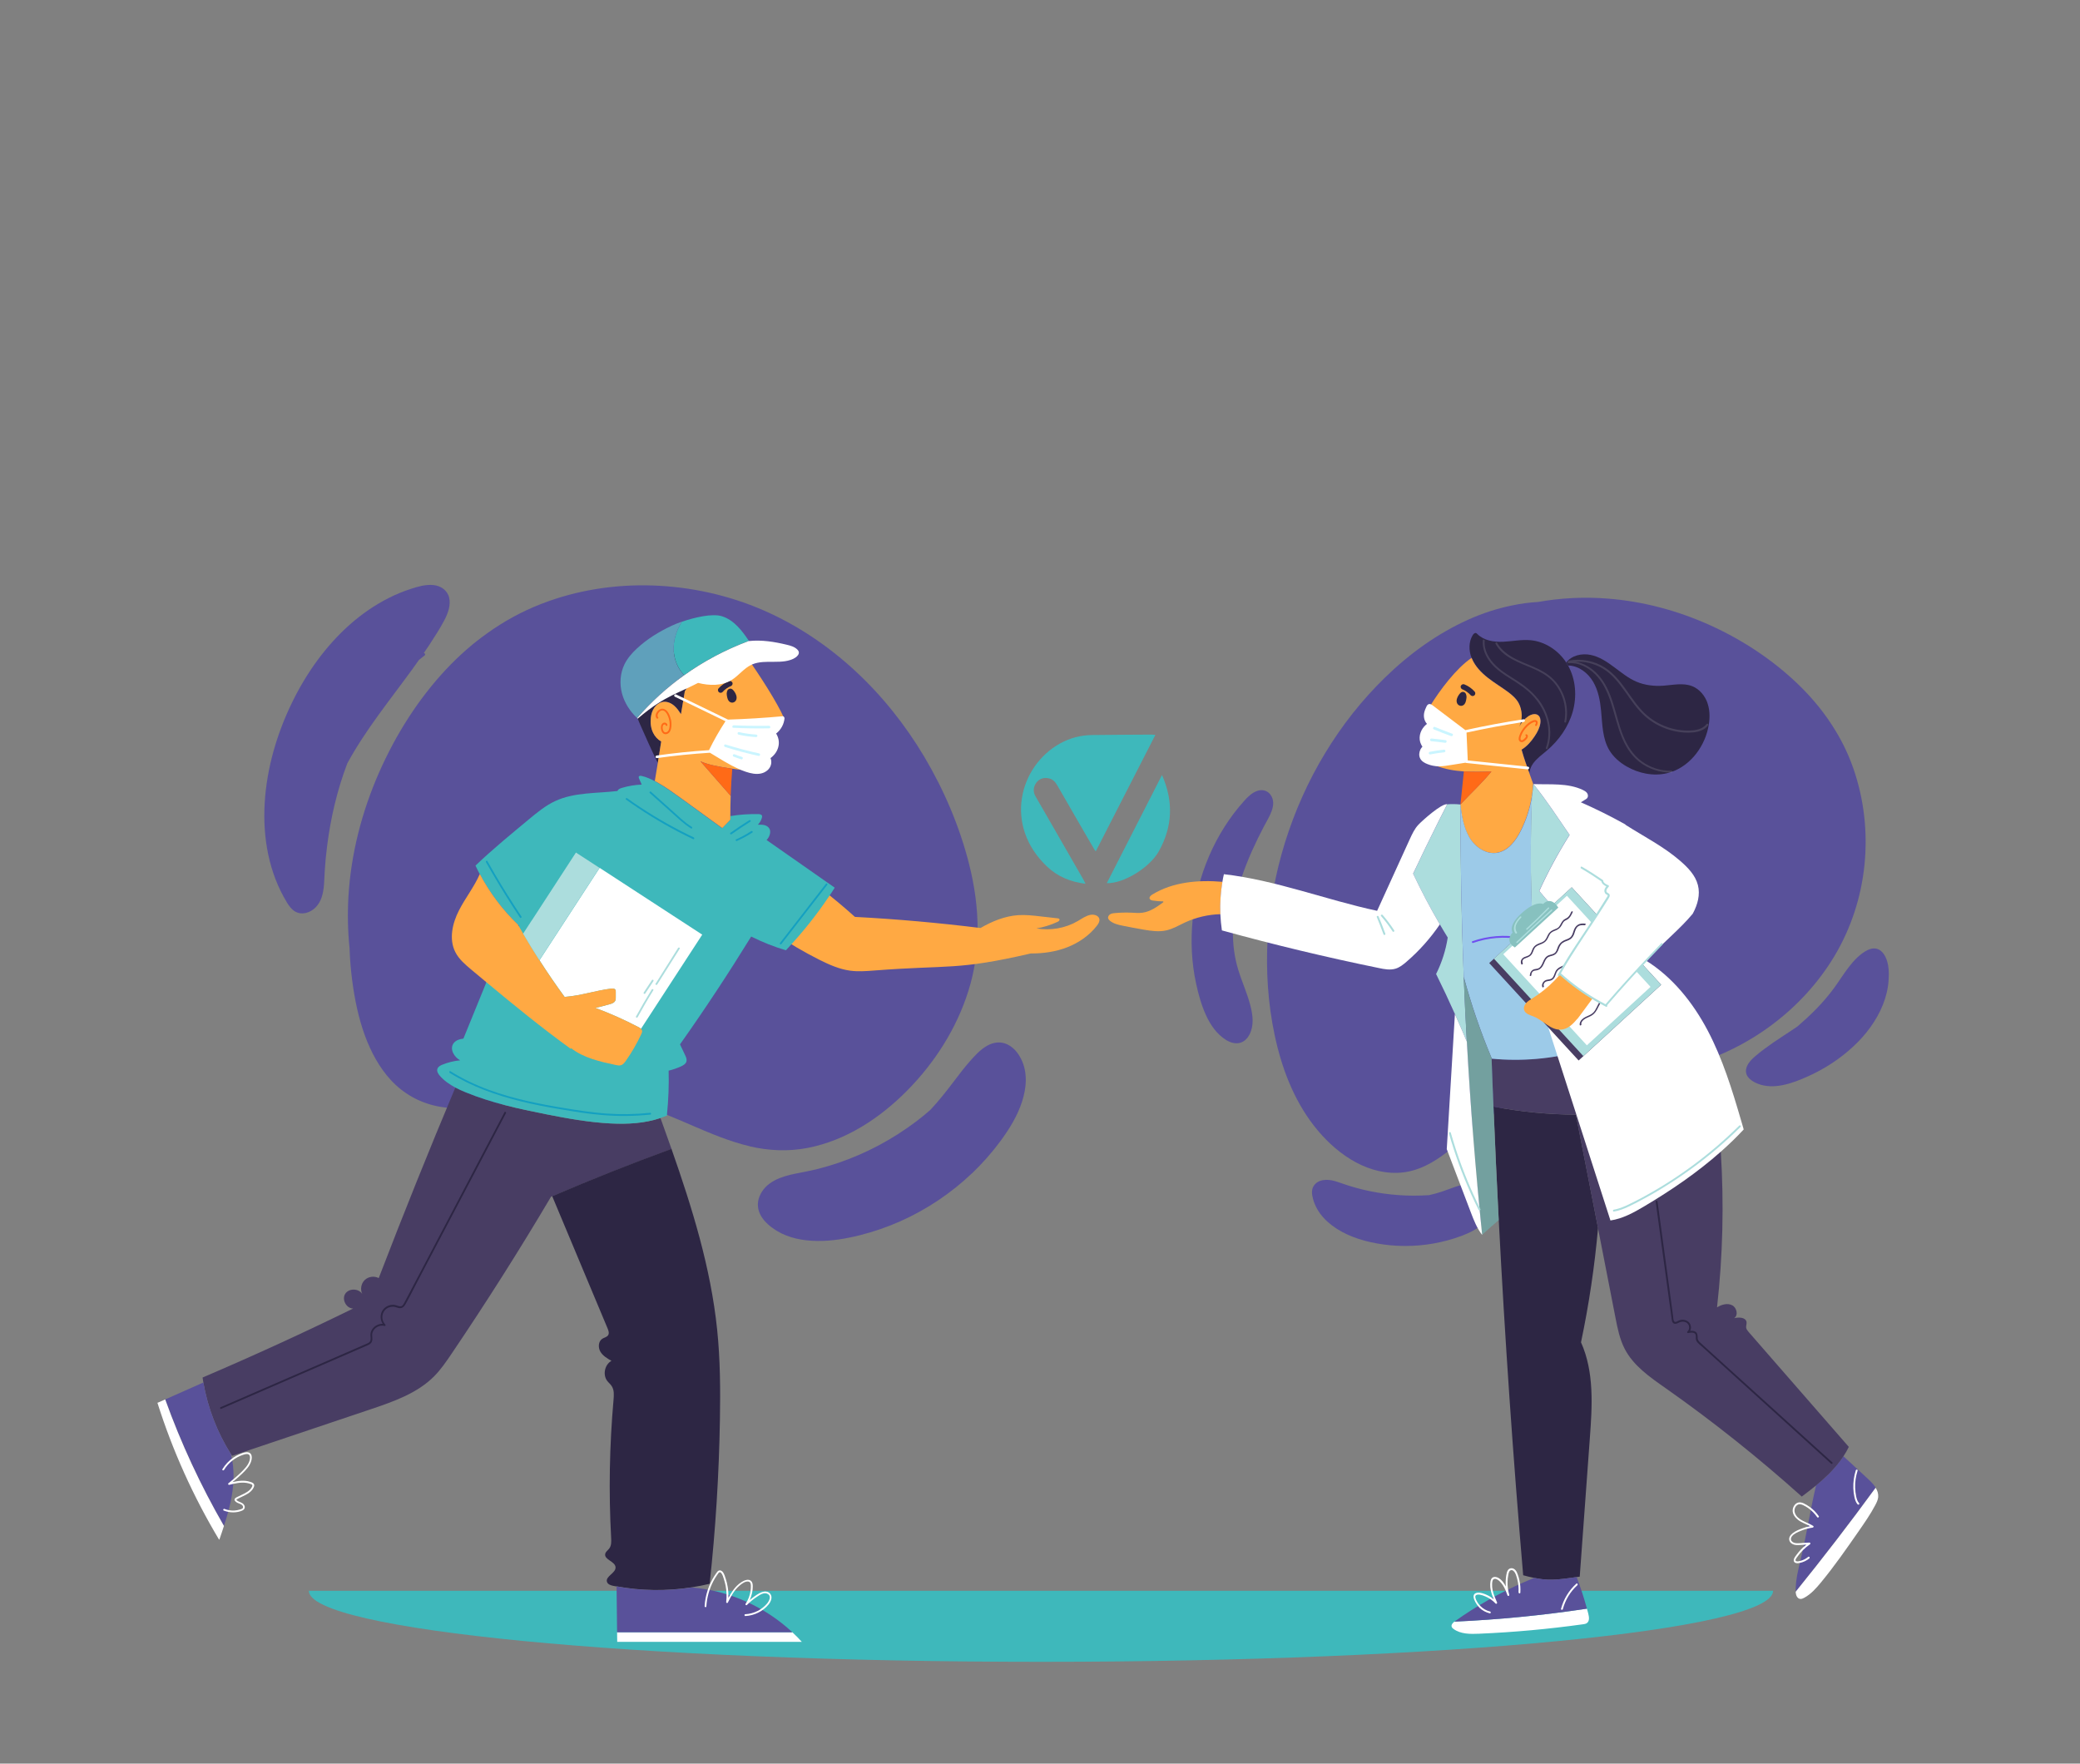 <?xml version="1.0" encoding="UTF-8"?><svg id="Camada_1" xmlns="http://www.w3.org/2000/svg" viewBox="0 0 322 273"><rect x="0" y="0" width="322" height="273" fill="#808080" stroke="none"/><defs><style>.cls-1{fill:#9ccae8;}.cls-2{fill:#59519a;}.cls-3{fill:#2d2644;}.cls-4{fill:#87c1bf;}.cls-5{opacity:.12;}.cls-5,.cls-6{fill:#fff;}.cls-7{fill:#caf5ff;}.cls-8{fill-rule:evenodd;}.cls-8,.cls-9{fill:#3eb8bb;}.cls-10{fill:#6f50ef;}.cls-11{fill:#ff6a17;}.cls-12{fill:#14a0c1;}.cls-13{fill:#ffa943;}.cls-14{fill:#483d63;}.cls-15{fill:#5fa0bb;}.cls-16{fill:#73a09f;}.cls-17{fill:#acdddd;}</style></defs><path class="cls-2" d="M44.41,139.68c-2.81-4.61-3.76-10.1-3.43-15.44.33-5.39,1.89-10.69,4.25-15.53,2.19-4.49,5.14-8.66,8.88-11.99,1.84-1.63,3.86-3.04,6.06-4.15,1.1-.56,2.24-1.03,3.41-1.41,1.12-.37,2.31-.71,3.5-.6,1.14.11,2.17.79,2.45,1.94.29,1.21-.21,2.5-.77,3.56-.69,1.3-1.5,2.54-2.3,3.77-.28.43-.57.85-.86,1.27.17-.02.31.23.13.36-.3.23-.59.47-.88.7-.33.46-.65.92-.98,1.38-3.48,4.79-7.26,9.4-10.1,14.61-1.58,4.14-2.59,8.49-3.14,12.87-.16,1.27-.28,2.54-.36,3.81-.09,1.36-.04,2.79-.49,4.1-.38,1.14-1.26,2.14-2.48,2.4-.56.12-1.15.05-1.64-.25-.55-.33-.93-.87-1.26-1.41Z"/><path class="cls-2" d="M116.05,177.43c-3.01-.71-5.88-1.91-8.71-3.13-2.93-1.26-5.86-2.56-8.94-3.4-3.45-.94-7.05-1.2-10.62-1.06-3.52.14-6.98.7-10.45,1.21-3.19.46-6.49.83-9.67.18-2.77-.57-5.24-1.97-7.15-4.04-1.81-1.96-3.08-4.36-4-6.84-1-2.72-1.59-5.58-1.97-8.45-.23-1.72-.37-3.45-.43-5.18-.27-2.63-.32-5.29-.17-7.93.39-6.61,2.07-13.12,4.73-19.18,2.56-5.82,6.02-11.33,10.37-15.98,1.95-2.08,4.08-3.97,6.38-5.6,2.59-1.86,5.4-3.4,8.4-4.56,5.47-2.13,11.39-3.04,17.25-2.84,5.87.2,11.7,1.49,17.09,3.83,5.23,2.27,10.02,5.5,14.2,9.36,4.21,3.89,7.81,8.42,10.73,13.33,3.07,5.17,5.47,10.8,6.94,16.63.84,3.33,1.32,6.73,1.31,10.11,0,3.21-.45,6.42-1.44,9.54-1.83,5.8-5.2,11.07-9.46,15.38-4.19,4.25-9.47,7.73-15.4,8.88-2.99.58-6.04.45-9-.25Z"/><path class="cls-2" d="M150.46,181.63c-3.23,3.07-6.99,5.59-11.07,7.41-2.03.9-4.14,1.63-6.3,2.17-2.17.54-4.4.92-6.65.88-2.14-.03-4.33-.44-6.18-1.56-.93-.57-1.85-1.31-2.42-2.26-.57-.95-.68-2.03-.27-3.06.92-2.31,3.41-3.11,5.63-3.55,1.16-.23,2.31-.44,3.46-.73,1.09-.28,2.16-.6,3.22-.96,4.28-1.47,8.31-3.63,11.92-6.35.76-.57,1.49-1.17,2.21-1.8,1.32-1.4,2.5-2.91,3.67-4.45.78-1.03,1.56-2.06,2.41-3.03.8-.91,1.66-1.87,2.73-2.47.97-.55,2.08-.7,3.11-.21.98.46,1.69,1.34,2.16,2.29,1.03,2.07.82,4.48.12,6.61-.72,2.21-1.96,4.21-3.33,6.07-1.32,1.79-2.8,3.46-4.41,5Z"/><path class="cls-2" d="M230.96,186.23c.03,1.21-.51,2.34-1.38,3.17-.94.9-2.15,1.46-3.36,1.92-1.38.51-2.81.9-4.27,1.16-2.93.52-5.96.52-8.88-.02-2.45-.45-4.89-1.27-6.89-2.79-.91-.69-1.72-1.54-2.28-2.54-.28-.5-.5-1.02-.64-1.57-.16-.62-.27-1.32.06-1.9.67-1.17,2.18-1.17,3.32-.84.73.21,1.44.5,2.17.72.71.22,1.44.42,2.16.6,2.94.7,5.97,1.02,8.99.92.42-.01.84-.03,1.26-.06.65-.15,1.29-.31,1.92-.52.73-.24,1.44-.53,2.16-.77,1.24-.42,2.6-.66,3.84-.15,1.11.45,1.78,1.5,1.81,2.68Z"/><path class="cls-2" d="M192.26,135.65c-.83,2.77-1.38,5.63-1.4,8.53-.01,1.97.23,3.95.8,5.84.58,1.92,1.43,3.74,1.92,5.68.37,1.45.57,3.03-.14,4.42-.28.55-.71,1.03-1.3,1.25-.79.29-1.63.04-2.32-.38-1.44-.89-2.43-2.32-3.12-3.84-.7-1.53-1.16-3.18-1.52-4.83-.72-3.29-.88-6.7-.54-10.05.35-3.37,1.21-6.69,2.55-9.79,1.33-3.09,3.15-5.98,5.4-8.49.56-.63,1.21-1.27,2.03-1.56.74-.26,1.56-.09,2.04.56,1.16,1.55-.26,3.52-.98,4.91-1.31,2.5-2.51,5.08-3.41,7.75Z"/><path class="cls-2" d="M289.14,147.06c.54-.27,1.17-.36,1.73-.07.46.24.79.67,1.01,1.13.54,1.09.57,2.43.49,3.61-.08,1.3-.4,2.58-.88,3.79-.99,2.48-2.66,4.69-4.61,6.49-2.08,1.93-4.5,3.5-7.1,4.65-2.31,1.03-5.18,2.08-7.67,1.09-.56-.22-1.16-.56-1.52-1.06-.38-.5-.38-1.13-.12-1.69.27-.6.76-1.08,1.25-1.5.46-.4.94-.77,1.42-1.13,1.65-1.24,3.42-2.32,5.12-3.48.98-.85,1.94-1.72,2.85-2.65,1.01-1.03,1.96-2.13,2.81-3.29.79-1.08,1.49-2.22,2.31-3.28.79-1.02,1.74-2.04,2.91-2.62Z"/><path class="cls-2" d="M261.57,164.89c-5.61,1.58-11.48,1.61-17.21,2.54-2.91.47-5.75,1.22-8.45,2.42-2.55,1.13-4.92,2.62-7.07,4.4-3.72,3.07-7.37,7.16-12.55,7.3-5.21.13-9.82-3.35-12.87-7.28-3.17-4.07-5.03-9.02-6.09-14.03-1.05-4.93-1.37-10.01-1.09-15.04.29-5.03,1.2-10.02,2.7-14.83,1.5-4.8,3.56-9.43,6.17-13.74,2.59-4.29,5.71-8.26,9.3-11.75,3.77-3.68,8.12-6.83,12.95-8.99,2.12-.95,4.34-1.68,6.61-2.15,1.36-.29,2.74-.48,4.13-.56,3.55-.63,7.19-.81,10.79-.52,5.46.42,10.83,1.86,15.82,4.11,4.98,2.25,9.66,5.32,13.61,9.11,2.29,2.2,4.3,4.66,5.91,7.36,1.08,1.79,1.98,3.69,2.67,5.68,1.67,4.76,2.24,9.89,1.74,14.91-.5,5.01-2.09,9.89-4.68,14.21-2.45,4.07-5.71,7.63-9.51,10.49-3.84,2.9-8.22,5.08-12.85,6.38Z"/><path class="cls-9" d="M274.49,246.24c0,6.08-50.75,11-113.34,11s-113.34-4.93-113.34-11h226.69Z"/><path class="cls-8" d="M168.08,136.81c-2.33-.29-4.36-1.11-6.01-2.69-6.72-6.38-4.27-15.56,2.06-19.05,1.51-.83,3.14-1.26,4.85-1.29,3.1-.04,6.21-.05,9.31-.07.15,0,.31.03.57.05-3.09,6.04-6.14,12-9.23,18.03-.15-.22-.26-.34-.33-.49-1.88-3.25-3.77-6.49-5.63-9.74-.33-.58-.75-1-1.43-1.1-.73-.12-1.37.1-1.82.71-.47.66-.52,1.39-.11,2.11.76,1.32,1.53,2.65,2.29,3.97,1.72,2.99,3.43,5.97,5.15,8.96.09.16.18.34.3.6h.04Z"/><path class="cls-8" d="M179.88,119.96c1.83,4.12,1.63,8-.47,11.79-1.44,2.58-5.48,5.03-8.07,4.96,2.84-5.56,5.65-11.08,8.54-16.73v-.02Z"/><path class="cls-14" d="M85.49,185.17c-.06.02-.12.05-.19.08-4.89,8.27-10.04,16.38-15.42,24.34-.81,1.19-1.62,2.38-2.63,3.41-2.64,2.68-6.35,3.96-9.91,5.16-7.14,2.4-14.28,4.8-21.42,7.2-.06-.09-.12-.18-.17-.27-2.13-3.37-3.59-7.16-4.27-11.09-.04-.26-.09-.52-.12-.77,7.86-3.36,15.63-6.92,23.31-10.68-1.05,0-1.79-1.39-1.23-2.27.56-.89,2.08-.87,2.64.02-.34-.7-.18-1.62.38-2.16.56-.54,1.48-.67,2.17-.3,3.8-9.89,7.75-19.72,11.86-29.49.52.27,1.06.52,1.61.74,3.96,1.63,8.18,2.54,12.38,3.38,3.34.66,6.7,1.27,10.09,1.44,2.58.13,5.24-.02,7.68-.84.57,1.6,1.15,3.2,1.71,4.8-6.22,2.27-12.38,4.71-18.46,7.32Z"/><path class="cls-3" d="M95.44,245.57c-.15-.02-.31-.05-.46-.08-.4-.08-.87-.22-1.01-.61-.31-.88,1.39-1.36,1.32-2.29-.07-.91-1.78-1.15-1.6-2.05.07-.35.42-.56.63-.85.34-.45.32-1.07.29-1.63-.39-7.12-.26-14.26.37-21.37.06-.72.12-1.5-.27-2.11-.19-.31-.49-.54-.71-.83-.72-.95-.39-2.52.66-3.1-.65-.37-1.33-.77-1.71-1.41s-.34-1.6.29-2.01c.3-.19.72-.25.91-.56s.05-.7-.09-1.04c-2.86-6.82-5.71-13.64-8.57-20.46h0c6.09-2.62,12.24-5.06,18.46-7.33,3.2,9.12,6.08,18.38,7.07,27.97.48,4.62.51,9.27.43,13.91-.14,8.5-.67,16.99-1.59,25.44-.92.22-1.86.41-2.8.55-3.85.6-7.8.55-11.63-.16Z"/><path class="cls-3" d="M78.1,172.16c-2.58,4.91-5.16,9.81-7.74,14.72-2.58,4.91-5.16,9.81-7.74,14.72-.15.28-.31.64-.69.61-.31-.02-.6-.2-.92-.23-.53-.05-1.07.13-1.47.48-.72.63-.79,1.69-.3,2.46-.53-.02-1.05.21-1.42.59-.22.23-.39.52-.45.84-.08.38.08.79-.03,1.16-.06.22-.25.34-.45.43-.23.11-.47.21-.71.31-.47.21-.95.41-1.42.62-.95.41-1.9.82-2.85,1.24-3.78,1.64-7.57,3.28-11.35,4.93-2.14.93-4.27,1.85-6.41,2.78-.16.07-.07.33.1.26l11.22-4.87c3.76-1.63,7.51-3.26,11.27-4.89.34-.15.72-.3.85-.69.14-.42-.05-.86.06-1.29.21-.79,1.09-1.31,1.88-1.09.15.04.2-.15.11-.24-.77-.8-.52-2.16.5-2.6.22-.09.45-.14.68-.14.29,0,.55.11.83.19.51.14.85-.1,1.1-.53.67-1.17,1.26-2.4,1.89-3.59l1.87-3.56c2.52-4.8,5.05-9.6,7.57-14.39,1.42-2.7,2.84-5.39,4.25-8.09.08-.16-.17-.28-.25-.12Z"/><path class="cls-6" d="M124.13,254.15h-28.58l-.02-1.49h27.13c.51.47,1,.97,1.47,1.49Z"/><path class="cls-2" d="M122.66,252.66h-27.13l-.08-7.09c3.83.71,7.78.76,11.63.16,5.77.47,11.35,2.98,15.58,6.93Z"/><path class="cls-2" d="M35.82,225.4c.46,1.96.41,4.04.08,6.04-.27,1.62-.72,3.2-1.23,4.76-3.61-6.24-6.65-12.8-9.09-19.58,1.97-.87,3.93-1.74,5.9-2.62.69,3.93,2.15,7.72,4.27,11.09.03.1.05.2.07.31Z"/><path class="cls-6" d="M34.67,236.2c-.22.7-.46,1.4-.7,2.09l-.06.03c-3.99-6.66-7.2-13.78-9.54-21.18l.1-.03c.37-.16.73-.32,1.1-.49,2.44,6.78,5.49,13.34,9.09,19.58Z"/><path class="cls-6" d="M39.25,229.65c-.13-.16-.38-.22-.56-.28-.87-.28-1.8-.15-2.69.05.52-.43,1.03-.86,1.51-1.33.56-.54,1.15-1.15,1.38-1.92.1-.32.15-.75-.03-1.06-.17-.28-.5-.35-.8-.31-.35.04-.7.18-1.02.32-.32.14-.63.31-.92.51-.68.47-1.26,1.08-1.69,1.79-.09.15.16.27.25.12.68-1.12,1.76-1.97,3-2.36.25-.08.64-.2.87,0,.25.22.15.72.06.99-.23.68-.77,1.22-1.26,1.71-.62.61-1.3,1.16-1.98,1.72-.13.1-.02.28.13.24.87-.22,1.8-.44,2.7-.29.21.04.42.09.62.17.1.04.23.08.25.19.02.1-.06.24-.11.33-.16.29-.42.52-.7.7-.29.19-.61.34-.93.49-.14.07-.29.14-.43.21-.16.08-.34.15-.47.27-.34.28.11.62.36.73.29.13.84.25.84.67,0,.24-.37.32-.55.37-.26.08-.53.12-.8.14-.52.03-1.05-.06-1.53-.25-.17-.07-.28.18-.12.25.9.36,1.98.4,2.88,0,.38-.17.5-.54.26-.89-.25-.38-.72-.39-1.06-.65-.05-.04-.13-.1-.09-.17.02-.03.09-.05.12-.07.09-.05.19-.1.28-.15.18-.09.36-.17.54-.26.36-.17.72-.35,1.03-.58.29-.22.55-.49.69-.83.08-.18.13-.39-.01-.55Z"/><path class="cls-6" d="M119.23,246.68c-.47-.52-1.22-.32-1.74-.02-.51.29-.98.64-1.43,1.03.16-.36.29-.73.37-1.12.07-.33.1-.68.1-1.02,0-.28-.02-.59-.23-.8-.41-.42-1.08-.12-1.5.14-.51.32-.94.76-1.29,1.24-.28.39-.53.8-.75,1.22.02-.58-.01-1.16-.11-1.73-.07-.41-.16-.81-.29-1.2-.11-.35-.22-.74-.43-1.04-.16-.23-.45-.39-.72-.23-.14.09-.23.23-.32.36-.11.15-.22.31-.32.47-.42.66-.75,1.37-1,2.11-.27.82-.44,1.67-.49,2.53-.01.18.26.23.27.05.08-1.37.45-2.72,1.09-3.93.16-.3.34-.6.53-.88.09-.13.18-.27.28-.39.14-.15.28-.12.41.03.21.26.31.64.41.95.11.35.2.7.27,1.06.15.82.18,1.65.08,2.47-.02.15.19.23.26.08.47-.95.99-1.94,1.82-2.63.34-.29.89-.71,1.38-.61.29.06.35.35.36.6.01.3-.01.61-.06.91-.11.69-.37,1.35-.75,1.92-.1.15.08.31.21.18.47-.47.98-.89,1.54-1.26.47-.31,1.13-.77,1.7-.42.59.36.16,1.13-.17,1.51-.39.45-.88.83-1.42,1.1-.6.3-1.25.48-1.92.51-.18,0-.15.29.02.28,1.37-.07,2.72-.72,3.59-1.79.37-.45.68-1.18.23-1.68Z"/><path class="cls-13" d="M160.42,143.71c2.2.38,4.53-.02,6.45-1.15.63-.37,1.23-.81,1.95-.95.55-.1,1.25.1,1.37.64.08.37-.14.73-.37,1.03-1.17,1.52-2.81,2.65-4.6,3.35s-3.72.97-5.65.96c-11.52,2.66-12.46,1.73-24.25,2.64-1.24.1-2.49.19-3.73.02-1.67-.23-3.24-.93-4.74-1.68-2.39-1.2-4.7-2.56-6.91-4.07,2.56-2.12,4.96-4.45,7.16-6.95l.05.04c1.79,1.38,3.52,2.83,5.2,4.34,6.5.34,12.98.92,19.44,1.72,1.8-1.04,3.77-1.85,5.83-1.99,1.12-.07,2.24.05,3.36.18.91.1,1.83.2,2.75.31.1.01.22.03.27.12.1.16-.1.34-.27.42-1.05.49-2.17.84-3.32,1.03Z"/><path class="cls-9" d="M129.24,137.38c-.32.5-.64,1-.98,1.49-1.86,2.76-3.94,5.37-6.21,7.81-.13.14-.26.28-.39.42-1.85-.55-3.65-1.27-5.37-2.13-3.5,5.68-7.17,11.25-11.02,16.69.27.56.54,1.13.8,1.69.14.29.28.62.2.94-.1.39-.48.61-.84.78-.61.28-1.26.5-1.92.66.06,2.28-.03,4.56-.26,6.82l.03.11c-.34.15-.69.28-1.04.4-2.44.83-5.09.97-7.68.84-3.4-.17-6.76-.78-10.09-1.44-4.2-.83-8.42-1.75-12.38-3.38-.54-.22-1.09-.46-1.61-.74-.9-.48-1.74-1.06-2.4-1.83-.25-.29-.49-.68-.37-1.05.11-.35.47-.54.81-.67.87-.35,1.79-.57,2.72-.66-.94-.49-1.65-1.73-1.05-2.6.34-.5.94-.68,1.55-.76,1.19-2.91,2.38-5.82,3.56-8.73-.66.28,5.68-9.03,5-8.79-.04-.04-.09-.08-.14-.13-2.36-2.28-4.36-4.93-5.9-7.83-.23-.43-.45-.86-.65-1.3,2.63-2.52,5.45-4.82,8.25-7.15,1.28-1.06,2.58-2.14,4.09-2.84,2.97-1.38,6.38-1.17,9.64-1.56,0-.02.02-.05.03-.07.13-.23.41-.34.66-.41.99-.3,2.02-.47,3.06-.51-.14-.31-.27-.62-.41-.94-.04-.1-.08-.21-.04-.3.07-.14.27-.14.42-.1.71.16,1.39.45,2.03.8.14.07.28.15.42.23,1.33.76,2.58,1.67,3.83,2.57,2.06,1.5,4.12,2.99,6.19,4.49.42-.43.84-.86,1.25-1.29,0-.19,0-.39,0-.58,1.45-.24,2.91-.34,4.38-.31.21,0,.48.05.55.25.04.1.01.21-.01.31-.11.4-.33.78-.62,1.08.34,0,.7-.02,1.03.07.34.09.65.3.79.62.13.29.09.62-.01.92-.1.29-.26.55-.47.76,3.51,2.45,7.03,4.91,10.54,7.37Z"/><path class="cls-6" d="M108.71,144.68l-9.48,14.57c-.11-.11-.25-.19-.39-.26-2.16-1.13-4.39-2.12-6.67-2.97.75-.17,1.5-.37,2.24-.58.32-.09.66-.21.82-.5.1-.19.11-.41.1-.62,0-.26,0-.52,0-.77,0-.12,0-.24-.06-.34-.12-.21-.43-.21-.67-.18-2.37.3-4.67,1.09-7.06,1.27h-.14c-1.35-1.84-2.65-3.73-3.88-5.66l9.31-14.3,15.9,10.35Z"/><path class="cls-13" d="M92.17,156.02c2.28.84,4.51,1.84,6.67,2.97.14.07.28.15.39.26.09.08.15.18.17.31.03.17-.05.35-.12.51-.67,1.44-1.47,2.82-2.39,4.13-.2.28-.42.58-.75.68-.27.09-.56.03-.84-.03-2.42-.52-4.94-1.08-6.89-2.6l-.07.09c-4.49-3.25-8.78-6.75-13.03-10.29-.77-.64-1.54-1.29-2.32-1.93-.95-.8-1.94-1.63-2.5-2.74-1.02-2-.46-4.47.57-6.47.98-1.92,2.36-3.64,3.22-5.62,1.54,2.9,3.53,5.56,5.9,7.83.03.05.06.1.09.15.24.42.48.84.72,1.26.81,1.39,1.65,2.75,2.52,4.11,1.24,1.93,2.53,3.82,3.88,5.67h.14c2.38-.19,4.68-.99,7.06-1.28.24-.03.55-.03.67.18.06.1.06.22.06.34,0,.26,0,.52,0,.77,0,.21,0,.44-.1.62-.16.29-.5.41-.82.5-.74.22-1.49.41-2.24.58Z"/><path class="cls-17" d="M82.33,142.47l6.83-10.5,3.65,2.37-9.31,14.3c-.87-1.35-1.71-2.72-2.52-4.11l1.34-2.06Z"/><path class="cls-17" d="M100.89,153.17c-.85,1.37-1.66,2.76-2.43,4.17-.09.16.17.27.25.12.77-1.41,1.58-2.81,2.43-4.17.09-.15-.16-.27-.25-.12Z"/><path class="cls-17" d="M104.97,146.74c-1.16,1.84-2.32,3.69-3.48,5.53-.1.15.16.27.25.12,1.16-1.84,2.32-3.69,3.48-5.53.1-.15-.16-.27-.25-.12Z"/><path class="cls-17" d="M101.13,151.68c-.05-.04-.15-.05-.2.02-.42.64-.84,1.28-1.27,1.92-.04.06-.04.14.02.2.05.04.15.05.2-.02.42-.64.84-1.28,1.27-1.92.04-.06.04-.14-.02-.2Z"/><path class="cls-12" d="M107.41,129.63c-2.82-1.34-5.54-2.87-8.15-4.58-.73-.48-1.46-.98-2.17-1.49-.14-.1-.32.11-.18.21,2.54,1.82,5.22,3.47,7.99,4.93.79.41,1.59.81,2.39,1.19.16.08.28-.17.12-.25Z"/><path class="cls-12" d="M107.1,128c-1.15-.71-2.13-1.7-3.14-2.6-1.06-.95-2.13-1.9-3.19-2.85-.13-.12-.31.09-.18.21l3.24,2.89c1.01.9,1.99,1.88,3.15,2.59.15.09.27-.16.12-.25Z"/><path class="cls-12" d="M116,126.96c-.99.62-1.97,1.27-2.92,1.95-.15.1.01.33.16.23.95-.68,1.93-1.33,2.92-1.95.15-.09,0-.32-.16-.23Z"/><path class="cls-12" d="M116.3,128.65c-.74.49-1.52.91-2.33,1.27-.16.07-.07.33.1.26.83-.37,1.64-.8,2.4-1.3.15-.1-.01-.32-.16-.23Z"/><path class="cls-12" d="M127.86,136.8c-1.85,2.38-3.7,4.76-5.54,7.14-.52.67-1.04,1.34-1.57,2.02-.11.14.1.32.21.18,1.85-2.38,3.7-4.76,5.54-7.14.52-.67,1.04-1.34,1.57-2.02.11-.14-.1-.32-.21-.18Z"/><path class="cls-12" d="M80.72,141.87c-1.45-2.18-2.84-4.39-4.16-6.65-.37-.64-.74-1.28-1.1-1.92-.09-.16-.31,0-.23.16,1.29,2.28,2.64,4.52,4.05,6.72.4.62.8,1.24,1.21,1.85.1.15.33-.01.23-.16Z"/><path class="cls-12" d="M100.64,172.26c-2.26.23-4.53.27-6.79.11-2.19-.15-4.36-.5-6.53-.85-3.93-.65-7.86-1.43-11.61-2.81-2.08-.76-4.09-1.71-5.97-2.89-.15-.1-.27.16-.12.25,3.39,2.13,7.19,3.47,11.06,4.42,1.96.48,3.94.86,5.93,1.19,2.16.37,4.32.73,6.51.91,2.51.22,5.04.2,7.55-.06.18-.02.15-.29-.02-.28Z"/><path class="cls-3" d="M116.16,100.05c.01.26-.07.53-.19.78-.1.26-.25.5-.4.71-.01.02-.02.03-.04.05-.02.02-.03.05-.06.07-.84,1.08-2.08,1.78-3.33,2.27-1.54.6-3.2.92-4.67,1.67-.47.24-.88.56-1.18.97-.11.14-.2.29-.28.46-.2,1.17-.39,2.34-.59,3.51-.29-.46-.6-.91-1.01-1.27-.46-.41-1.07-.7-1.69-.64-.28.03-.56.14-.79.29-.24.16-.45.36-.62.59-.33.47-.49,1.04-.56,1.61-.09.79.01,1.6.36,2.31.27.56.71,1.04,1.25,1.34-.17,1.11-.35,2.22-.53,3.33-.92-1.88-1.89-4.01-2.74-5.97-.14-.27-.23-.62-.38-.89-.37-.7-.84-1.33-.98-2.12-.12-.69-.02-1.43.43-1.98.43-.52,1.07-.81,1.67-1.07.09-.04.24-.08.35-.14-.05-.11-.09-.22-.12-.34-.22-.86-.02-1.79.44-2.53.49-.79,1.27-1.35,2.1-1.74.96-.45,2-.67,3.03-.88,1.09-.22,2.16-.47,3.19-.89.99-.4,1.92-.91,2.78-1.54.39-.27.78-.59,1.27-.65.47-.06.92.16,1.29.44.43.31.81.69,1.18,1.07.31.32.79.71.81,1.2Z"/><path class="cls-13" d="M119.48,111.73c.17,1.87.03,3.76-.44,5.58-.14.54-.33,1.1-.76,1.45-.42.35-1,.44-1.54.47-1.13.06-2.26-.07-3.38-.24-.22-.03-.44-.07-.66-.1-1.45-.23-2.91-.46-4.26-1.04,1.56,1.78,3.12,3.56,4.68,5.35-.04,1.04-.06,2.07-.06,3.11,0,.19,0,.39,0,.58-.42.43-.84.86-1.25,1.29-2.06-1.49-4.12-2.99-6.19-4.49-1.25-.9-2.49-1.81-3.83-2.57-.14-.08-.28-.16-.42-.23.16-.93.31-1.85.46-2.78.18-1.11.36-2.22.53-3.33-.54-.3-.98-.78-1.25-1.34-.35-.71-.44-1.52-.36-2.31.06-.57.22-1.14.56-1.61.17-.23.37-.44.62-.59.24-.16.51-.26.79-.29.62-.06,1.23.22,1.69.64.41.36.71.82,1.01,1.27.2-1.17.39-2.34.59-3.51.08-.16.17-.32.28-.46.3-.41.71-.72,1.18-.97,1.47-.76,3.13-1.07,4.67-1.67,1.25-.49,2.5-1.19,3.33-2.27.02-.02.04-.04.06-.07,2.05,2.88,4.8,7.15,5.85,9.56-.61.26-1.25.46-1.9.58Z"/><path class="cls-9" d="M115.95,99.22s-.04,0-.06,0c-3.58,1.34-6.92,3.11-9.97,5.29-1.01-1.02-1.57-2.45-1.63-3.89-.06-1.53.43-3.05,1.25-4.34v-.03c2.01-.7,4.76-1.32,6.22-.86,1.85.58,3.11,2.22,4.19,3.84Z"/><path class="cls-11" d="M113.36,118.99c-.11,1.4-.2,2.8-.25,4.21-1.56-1.78-3.12-3.56-4.68-5.35,1.35.57,2.82.81,4.26,1.04.22.03.44.07.66.1Z"/><path class="cls-15" d="M105.53,96.25v.03c-.81,1.29-1.3,2.81-1.24,4.34.06,1.44.62,2.88,1.63,3.89-2.67,1.91-5.11,4.13-7.29,6.64-1.1-1.03-1.95-2.35-2.34-3.8-.4-1.5-.29-3.14.39-4.53.45-.92,1.14-1.71,1.9-2.42,1.57-1.47,3.43-2.61,5.38-3.53.42-.2.97-.42,1.58-.64Z"/><path class="cls-6" d="M114.11,113.48l4.45-.15s-.21,2.52-2.23,2.5-2.23-2.35-2.23-2.35Z"/><path class="cls-11" d="M103.84,111.32c-.14-.63-.51-1.56-1.27-1.62-.65-.05-1.4.94-.91,1.5.12.13.34-.03.23-.16-.29-.33.14-.96.5-1.05.53-.14.88.51,1.04.91.2.5.28,1.05.22,1.58-.03.24-.07.5-.23.69-.15.18-.41.28-.61.11-.17-.15-.22-.42-.23-.64,0-.14.01-.3.11-.41.09-.1.32-.16.35.02.03.17.31.15.28-.02-.05-.31-.38-.46-.65-.32-.31.16-.38.53-.35.85.03.29.13.61.37.78.27.19.62.12.85-.09.27-.24.35-.61.39-.95.04-.39.02-.79-.07-1.17Z"/><path class="cls-3" d="M113.39,105.68c-.09-.2-.32-.33-.54-.25-.62.25-1.17.63-1.61,1.13-.15.16-.12.45.05.59.18.14.43.12.59-.05.05-.05.1-.11.15-.16.02-.02.05-.05.07-.07,0,0,.02-.02.02-.02.11-.09.22-.18.34-.27.11-.08.23-.15.35-.22,0,0,.01,0,.02-.01.03-.02.06-.03.1-.05.07-.03.14-.06.21-.09.2-.08.33-.33.25-.54Z"/><path class="cls-3" d="M113.73,107.12c-.04-.06-.09-.12-.13-.18-.07-.08-.14-.17-.23-.24-.18-.13-.39-.14-.58-.02-.14.09-.21.24-.25.39-.02.07-.03.14-.03.22-.01.04-.02.09-.01.13.01.21.05.41.1.61.04.16.1.32.2.45.15.19.37.31.62.28.25-.03.48-.21.56-.45.15-.41-.03-.86-.26-1.21Z"/><path class="cls-6" d="M116.46,102.84s-.1.04-.15.07c-1.16.55-1.95,1.67-3.05,2.35-1.52.94-3.45.89-5.19.45,0,0,0,0,0,0-.72.37-1.38.68-2,.97-1.41.65-2.67,1.2-4.19,2.18-.93.59-1.95,1.35-3.16,2.38-.03-.03-.06-.05-.09-.08,2.18-2.52,4.62-4.74,7.29-6.64,3.05-2.18,6.39-3.95,9.97-5.29.02,0,.04,0,.06,0,1.95-.21,3.93.11,5.84.57.6.14,1.22.32,1.65.75.09.09.17.2.21.32.11.37-.21.73-.54.94-1.93,1.19-4.57.16-6.65,1.03Z"/><path class="cls-6" d="M121.44,111.16c0-.08-.03-.16-.09-.2-.03-.06-.09-.1-.18-.09-2.82.26-5.64.43-8.47.52,0,0,0,0,0,0-2.68-1.3-5.36-2.6-8.05-3.9-.23-.11-.4.25-.17.36,2.61,1.27,5.22,2.53,7.83,3.79-.94,1.44-1.8,2.94-2.55,4.48h0c-2.71.17-5.41.45-8.1.83-.25.04-.22.43.04.4,2.72-.38,5.45-.66,8.19-.83,0,0,0,0,.01,0,1.46.88,2.91,1.82,4.48,2.52,1.32.58,3.24,1.29,4.48.15.51-.47.69-1.21.42-1.84.65-.47,1.14-1.18,1.26-1.98.1-.64-.05-1.29-.39-1.82.73-.57,1.22-1.43,1.3-2.37Z"/><path class="cls-7" d="M119.03,112.35c-1.81.03-3.62,0-5.43-.08-.25-.01-.33.38-.07.39,1.85.09,3.69.11,5.54.08.26,0,.22-.4-.03-.4Z"/><path class="cls-7" d="M117.09,113.71c-.9-.06-1.79-.18-2.68-.38-.25-.06-.32.33-.07.39.88.2,1.78.32,2.68.38.11,0,.21-.05.23-.16.02-.1-.05-.22-.16-.23Z"/><path class="cls-7" d="M117.51,116.62c-1.75-.38-3.48-.84-5.19-1.38-.24-.08-.31.31-.07.39,1.71.54,3.44,1,5.19,1.38.25.05.32-.34.07-.39Z"/><path class="cls-7" d="M114.83,117.16c-.36-.11-.74-.25-1.11-.4-.1-.04-.22,0-.26.09-.04.1,0,.22.09.26.39.16.8.31,1.21.43.1.03.22-.06.23-.16.02-.12-.05-.2-.16-.23Z"/><path class="cls-3" d="M244.74,207.8h.02c2.05,4.58,1.73,9.82,1.36,14.82-.52,7.12-1.04,14.24-1.56,21.36v.07c-.15.03-.32.05-.48.07-.44.06-.87.13-1.31.18-1.05.14-2.1.26-3.16.22-.71-.03-1.41-.13-2.11-.27h0c-.57-.11-1.14-.26-1.7-.41-1.57-18.3-2.83-36.62-3.78-54.96-.3-5.86-.57-11.72-.81-17.58,4.2.8,8.47,1.22,12.75,1.24,1.14,5.85,2.29,11.7,3.43,17.54-.53,5.95-1.41,11.87-2.64,17.71Z"/><path class="cls-2" d="M290.36,230.29c-3.99,5.47-8.12,10.84-12.38,16.1,0-.07,0-.14,0-.21.01-1.64.4-3.25.79-4.84.88-3.64,1.5-7.74,2.37-11.41.68-.56,1.35-1.14,1.97-1.77.84-.84,1.61-1.75,2.27-2.74,1.26,1.16,2.51,2.32,3.77,3.48.44.41.9.86,1.22,1.37Z"/><path class="cls-14" d="M243.95,172.54c-4.28-.03-8.55-.44-12.75-1.24-.1-2.48-.2-4.96-.29-7.43,0,0,.02,0,.03,0,4.61.44,9.31.03,13.79-1.19l.53-.1,15.58-2.31c1.89-.27,4.1,6.5,5.55,18,.51,8.03.32,16.11-.58,24.1.7-.43,1.59-.7,2.33-.33.73.36,1,1.56.32,2,.74-.17,1.8-.14,1.92.61.04.29-.1.59-.06.88.04.25.22.45.38.65,5.17,5.93,10.34,11.86,15.51,17.79-.24.51-.53,1-.84,1.47-.65.99-1.43,1.9-2.27,2.74-.63.62-1.29,1.21-1.97,1.77-.72.59-1.46,1.15-2.2,1.71-6.7-6.01-13.75-11.63-21.12-16.81-2.41-1.69-4.94-3.44-6.29-6.05-.77-1.49-1.11-3.17-1.43-4.82-.9-4.63-1.81-9.26-2.71-13.89-1.14-5.85-2.28-11.69-3.43-17.54Z"/><path class="cls-6" d="M290.36,230.29c.28.44.44.92.4,1.44-.04.44-.24.85-.45,1.25-.77,1.46-1.72,2.81-2.66,4.17-1.83,2.63-3.66,5.26-5.7,7.74-.77.93-1.58,1.87-2.65,2.44-.19.1-.4.2-.62.17-.48-.06-.67-.6-.7-1.1,4.26-5.27,8.39-10.63,12.38-16.1Z"/><path class="cls-6" d="M245.88,249.8c.13.5.21,1.12-.2,1.43-.18.14-.41.17-.64.2-5.32.74-10.68,1.23-16.06,1.46-1.36.06-2.85.07-3.95-.73-.13-.09-.25-.2-.3-.35-.1-.3.16-.59.42-.79,6.87-.31,13.72-.98,20.52-2.01.07.26.14.52.21.78Z"/><path class="cls-2" d="M235.89,244.93c.53-.24,1.07-.46,1.61-.68h0c.7.14,1.4.24,2.11.27,1.06.04,2.11-.08,3.16-.22.44-.06.87-.12,1.31-.18.61,1.61,1.14,3.24,1.59,4.89-6.8,1.03-13.65,1.7-20.52,2.01.03-.02.06-.04.08-.06,3.33-2.37,6.91-4.39,10.65-6.03Z"/><path class="cls-3" d="M283.65,226.36c-3.1-2.81-6.2-5.63-9.31-8.44-3.09-2.8-6.18-5.61-9.28-8.41-.43-.39-.86-.78-1.29-1.17-.21-.19-.43-.38-.63-.58-.21-.2-.33-.4-.33-.71,0-.41-.03-.81-.47-.97-.22-.09-.46-.09-.69-.07.17-.32.17-.72,0-1.06-.25-.5-.84-.72-1.37-.65-.13.02-.25.05-.37.1-.16.07-.31.18-.48.22-.41.1-.39-.63-.42-.88-.11-.81-.22-1.63-.33-2.44-.44-3.27-.89-6.53-1.33-9.8-.25-1.84-.5-3.68-.75-5.52-.02-.18-.31-.16-.29.03.43,3.19.87,6.37,1.3,9.56.22,1.59.43,3.17.65,4.76.11.8.22,1.6.33,2.4.05.4.11.8.16,1.2.04.26.04.59.21.81.22.28.56.18.83.05.31-.16.62-.25.97-.18.33.07.61.3.7.64.08.3.01.65-.23.85-.13.11-.02.29.13.25.3-.07.73-.14.99.05.18.13.18.36.17.56,0,.21,0,.41.1.6.19.38.6.65.91.93l1.14,1.03c1.52,1.38,3.03,2.75,4.55,4.13l9.1,8.25c1.72,1.56,3.43,3.11,5.15,4.67.14.13.32-.1.19-.22Z"/><path class="cls-6" d="M235.22,244.62c-.07-.31-.15-.61-.26-.9-.09-.26-.2-.52-.4-.72-.34-.35-.9-.35-1.16.1-.13.22-.17.49-.22.75-.05.31-.08.62-.09.93,0,.27,0,.54.03.8-.27-.52-.61-1-1.11-1.3-.38-.23-.93-.3-1.16.16-.12.24-.14.54-.15.8-.01.31.02.61.08.91.1.48.26.94.45,1.39-.29-.23-.6-.44-.94-.6-.46-.22-1.04-.46-1.56-.4-1.32.16-.16,1.88.33,2.35.43.41.97.7,1.56.84.18.04.23-.24.05-.28-.56-.13-1.07-.42-1.48-.83-.2-.2-.38-.43-.52-.68-.12-.22-.37-.66-.25-.91.11-.23.46-.21.67-.18.31.05.61.15.89.28.59.25,1.11.62,1.55,1.09.1.11.28-.03.23-.16-.27-.62-.55-1.25-.69-1.91-.07-.33-.1-.67-.08-1,.02-.26.04-.72.39-.75.28-.03.54.17.74.34.21.19.38.41.54.64.31.48.52,1.03.71,1.57.06.18.32.08.27-.1-.19-.65-.28-1.33-.26-2.01,0-.34.05-.69.11-1.02.05-.24.09-.62.35-.74.31-.14.58.17.71.41.15.29.24.61.32.92.18.67.25,1.38.21,2.07-.01.18.27.24.28.05.04-.64,0-1.27-.14-1.89Z"/><path class="cls-6" d="M281.56,234.69c-.39-.56-.86-1.05-1.42-1.44-.28-.2-.58-.38-.89-.53-.28-.13-.59-.22-.89-.13-.5.14-.81.68-.84,1.18-.03.61.38,1.14.84,1.5.56.43,1.24.64,1.86.97-.42.08-.84.2-1.24.35-.5.18-1.04.41-1.46.74-.33.26-.63.65-.52,1.09.12.48.62.71,1.07.74.32.02.65-.01.97-.03.2-.01.4-.02.61-.04-.33.25-.64.53-.92.84-.21.22-.4.46-.58.7-.16.21-.35.45-.44.71-.07.21-.02.44.18.55.21.12.47.09.69.05.56-.11,1.08-.35,1.52-.71.14-.12-.02-.35-.17-.24-.36.3-.78.52-1.24.63-.18.04-.44.12-.62.04-.27-.12.05-.5.15-.64.54-.78,1.21-1.45,1.99-1.98.12-.08.04-.27-.1-.26-.33.02-.66.04-1,.06-.31.02-.63.06-.95.04-.29-.01-.6-.08-.79-.32-.19-.22-.14-.5.02-.73.33-.44.93-.68,1.43-.88.58-.24,1.19-.4,1.81-.49.11-.02.19-.18.08-.25-.93-.61-2.45-.85-2.85-2.03-.15-.44,0-1.01.43-1.25.27-.15.57-.07.84.05.27.13.54.28.78.45.55.39,1.03.87,1.41,1.42.11.15.34-.01.24-.17Z"/><path class="cls-6" d="M287.81,232.7c-.28-.31-.39-.71-.47-1.11-.09-.43-.13-.87-.15-1.31-.03-.89.11-1.78.38-2.63.06-.18-.23-.23-.28-.05-.28.89-.41,1.83-.38,2.77.02.46.07.92.17,1.37.09.4.21.81.49,1.12.12.14.36-.03.24-.17Z"/><path class="cls-6" d="M244.03,245.14c-1.15,1.04-1.97,2.39-2.37,3.89-.05.18.24.23.28.05.38-1.42,1.16-2.72,2.25-3.7.14-.12-.03-.36-.17-.24Z"/><path class="cls-13" d="M180.09,139.53c-.54,0-1.08-.05-1.61-.13-.2-.03-.42-.09-.5-.27-.11-.26.16-.51.4-.66,3.2-1.96,7.14-2.29,10.87-1.97-.28,1.65-.39,3.34-.32,5.01-1.89.05-3.78.49-5.5,1.29-.94.44-1.84.98-2.85,1.21-1.16.27-2.37.09-3.55-.11-1.08-.18-2.16-.39-3.24-.61-.7-.14-1.41-.31-1.96-.76-.12-.1-.24-.23-.28-.39-.06-.24.11-.5.32-.62.22-.13.47-.16.72-.18.87-.08,1.74-.1,2.62-.06.55.03,1.11.08,1.66,0,1.2-.16,2.24-.9,3.22-1.62v-.13Z"/><path class="cls-3" d="M227.81,101.84c-.45-1.14-.46-2.49.18-3.53.12-.19.32-.39.53-.31.07.03.13.09.18.14,1,1.01,2.55,1.26,3.98,1.2,1.42-.06,2.85-.37,4.27-.24,2.23.21,4.27,1.56,5.5,3.43.11.17.22.35.32.53,1.18,2.14,1.36,4.76.7,7.11-.67,2.35-2.14,4.43-4,6.01-.76.65-1.59,1.23-2.16,2.04-.29.42-.51.92-.54,1.42-.43-1.18-.83-2.28-1.2-3.61.84-.51,1.5-1.28,2.04-2.09.41-.62.76-1.29.87-2.02.06-.43,0-.93-.33-1.2-.44-.36-1.1-.15-1.56.17-.59.4-1.07.97-1.37,1.62l-.16-.03c.56-1.15.65-2.55.05-3.67-.39-.7-1.02-1.24-1.66-1.72-1.03-.76-2.12-1.41-3.13-2.2-1-.79-1.92-1.74-2.42-2.91l-.06-.15Z"/><path class="cls-3" d="M264.37,108.96c.39,1.21.33,2.52.06,3.76-.71,3.24-3.13,6.21-6.36,6.97-2.12.5-4.4.03-6.28-1.06-1.05-.61-2-1.43-2.63-2.46-1.1-1.81-1.1-4.05-1.3-6.16-.15-1.56-.44-3.14-1.23-4.48-.8-1.35-2.18-2.43-3.74-2.51l-.1.06c-.1-.18-.21-.36-.32-.53h0c.83-1.1,2.4-1.45,3.75-1.18,1.35.27,2.54,1.06,3.65,1.89,1.11.82,2.19,1.72,3.46,2.26,1.31.56,2.77.72,4.2.62,1.48-.11,3.03-.47,4.42.07,1.18.46,2.05,1.55,2.43,2.76Z"/><path class="cls-13" d="M222.28,110.58c-.32-.16-.61-.39-.85-.67-.07-.09-.15-.19-.15-.31s.06-.23.12-.33c1.51-2.45,4.03-5.82,6.41-7.43l.06.15c.51,1.17,1.42,2.12,2.42,2.91,1,.79,2.1,1.44,3.13,2.2.65.48,1.28,1.02,1.66,1.72.61,1.12.67,2.55.11,3.7h0c.3-.65.78-1.22,1.37-1.62.46-.32,1.13-.52,1.56-.17.34.27.39.77.33,1.2-.1.73-.46,1.41-.87,2.02-.54.82-1.2,1.59-2.04,2.09.37,1.33.77,2.43,1.2,3.61.19.53.39,1.08.6,1.67,0,.01,0,.02,0,.04-.03.63-.1,1.26-.2,1.89-.3,1.88-.9,3.71-1.76,5.41-.77,1.51-1.92,3.03-3.59,3.33-1.75.31-3.48-.89-4.36-2.43-.88-1.54-1.17-3.27-1.35-5.03h0c1.68-1.82,3.25-3.2,4.8-5.11-1.42.05-2.86.08-4.27-.01-1.49-.1-2.95-.35-4.34-.89-.72-.28-1.48-.71-1.71-1.44-.13-.42-.06-.87.01-1.31.41-2.23.66-3.16,1.7-5.18Z"/><path class="cls-11" d="M230.89,119.42c-1.55,1.91-3.12,3.3-4.8,5.11l.53-5.13c1.41.1,2.85.06,4.27.01Z"/><path class="cls-3" d="M226.14,106.18c.09-.2.32-.33.54-.25.62.25,1.17.63,1.61,1.13.15.16.12.45-.05.59-.18.14-.43.12-.59-.05-.05-.05-.1-.11-.15-.16-.02-.02-.05-.05-.07-.07,0,0-.02-.02-.02-.02-.11-.09-.22-.18-.34-.27-.11-.08-.23-.15-.35-.22,0,0-.01,0-.02-.01-.03-.02-.06-.03-.1-.05-.07-.03-.14-.06-.21-.09-.2-.08-.33-.33-.25-.54Z"/><path class="cls-3" d="M225.8,107.62c.04-.06.09-.12.13-.18.07-.08.14-.17.23-.24.18-.13.39-.14.58-.02.14.09.21.24.25.39.02.07.03.14.03.22.01.04.02.09.01.13-.01.21-.05.41-.1.61-.04.16-.1.32-.2.45-.15.19-.37.31-.62.28-.25-.03-.48-.21-.56-.45-.15-.41.03-.86.26-1.21Z"/><path class="cls-11" d="M237.97,111.62c-.15-.22-.43-.18-.65-.1-.51.18-.94.56-1.29.96-.35.4-.64.86-.82,1.37-.08.25-.18.53-.05.78.12.23.37.31.61.21.26-.11.5-.34.66-.57.14-.21.17-.51-.12-.6-.18-.06-.23.23-.05.28.04.01-.12.23-.14.25-.08.09-.17.18-.26.25-.08.06-.19.15-.3.14-.15,0-.18-.18-.17-.3.02-.22.12-.45.21-.65.09-.21.21-.41.34-.59.26-.37.57-.69.93-.96.18-.13.38-.25.6-.32.11-.03.26-.07.29.08.02.12-.05.23-.1.33-.08.17.18.29.26.12.11-.21.2-.47.05-.69Z"/><path class="cls-5" d="M238.03,108.13c-.84-1.06-1.88-1.9-3-2.64-1.18-.77-2.43-1.46-3.45-2.44-1.04-1-1.88-2.38-1.74-3.87.02-.18-.27-.24-.28-.05-.12,1.26.41,2.47,1.19,3.44.86,1.07,2.01,1.82,3.16,2.54,1.18.74,2.34,1.5,3.31,2.51.91.95,1.64,2.09,2.07,3.33.53,1.55.58,3.27.02,4.81-.06.17.2.3.26.12.97-2.66.2-5.6-1.52-7.76Z"/><path class="cls-5" d="M240.92,105.65c-.75-.92-1.72-1.58-2.79-2.1-1.12-.55-2.32-.94-3.43-1.51-1.17-.59-2.29-1.37-2.94-2.54-.09-.16-.33,0-.24.17,1.18,2.1,3.61,2.88,5.69,3.77,1.11.48,2.19,1.04,3.05,1.9.76.76,1.33,1.72,1.67,2.74.39,1.16.48,2.41.24,3.61-.04.18.25.23.28.05.43-2.13-.17-4.42-1.54-6.1Z"/><path class="cls-5" d="M264.21,112.04c-.48.67-1.29.92-2.07,1.01-.86.09-1.74.03-2.58-.12-1.71-.32-3.33-1.09-4.64-2.23-2.47-2.16-3.64-5.54-6.45-7.35-1.64-1.06-3.68-1.46-5.6-1.09-.07.01-.11.07-.12.12-.14.05-.11.29.06.28,1.58-.13,3.06.64,4.16,1.74,1.23,1.23,1.93,2.86,2.45,4.49,1.02,3.16,1.56,6.82,4.33,9.01,1.42,1.12,3.21,1.73,5.02,1.69.19,0,.16-.29-.03-.29-1.63.04-3.26-.48-4.58-1.44-1.38-1.01-2.28-2.46-2.9-4.02-1.25-3.14-1.51-6.88-3.91-9.45-.9-.97-2.09-1.72-3.39-1.95,1.45-.06,2.9.29,4.15,1.04,1.44.86,2.48,2.2,3.44,3.55.96,1.35,1.89,2.76,3.14,3.87,1.3,1.14,2.9,1.93,4.59,2.29.93.2,1.91.28,2.86.18.86-.09,1.77-.38,2.3-1.11.11-.15-.11-.34-.22-.19Z"/><path class="cls-6" d="M236.56,118.68c-3.11-.32-6.23-.65-9.34-.97-.06-1.44-.12-2.88-.19-4.31,2.94-.64,5.89-1.19,8.86-1.65.26-.04.23-.45-.04-.41-3.02.47-6.02,1.02-9,1.68-1.62-1.22-3.23-2.44-4.85-3.67-.27-.21-.66-.56-.99-.25-.12.11-.18.26-.24.4-.09.2-.18.4-.24.61-.21.7-.09,1.42.38,1.95-.06.04-.12.08-.16.12-.76.67-1.17,1.7-.89,2.7.06.21.17.39.26.58-.01-.02-.02-.04-.02-.05.02.03.09.17.1.17,0,.03-.12.14-.14.17-.07.09-.13.2-.18.3-.19.41-.24.9-.04,1.32.22.47.68.73,1.15.91.53.21,1.08.32,1.65.34.73.02,1.45-.12,2.16-.23.69-.11,1.38-.22,2.07-.33.02.02.05.04.1.04l9.52.99c.26.02.34-.38.07-.41Z"/><path class="cls-7" d="M224.81,113.57c-.9-.33-1.79-.68-2.67-1.04-.24-.1-.42.27-.18.37.88.37,1.77.71,2.67,1.04.25.09.43-.28.18-.37Z"/><path class="cls-7" d="M223.78,114.57c-.72-.1-1.43-.18-2.15-.25-.11-.01-.22.05-.24.17-.02.1.05.23.17.24.72.07,1.44.15,2.15.25.26.04.34-.37.07-.41Z"/><path class="cls-7" d="M223.55,116.04c-.73.08-1.46.19-2.18.33-.11.02-.2.1-.19.22,0,.1.11.21.22.19.72-.14,1.45-.25,2.18-.33.26-.03.23-.44-.04-.41Z"/><path class="cls-17" d="M224.11,145.11c-.41-.67-.82-1.34-1.21-2.02-1.49-2.55-2.87-5.17-4.13-7.84,1.28-2.73,2.59-5.44,3.95-8.13.44-.88.88-1.75,1.33-2.62h0c.68-.05,1.37-.04,2.05.03-.02,8.89.14,17.78.5,26.67.13,3.34.29,6.69.48,10.03-.6-1.43-1.21-2.85-1.85-4.27-.93-2.08-1.9-4.15-2.91-6.19.89-1.78,1.5-3.69,1.8-5.65Z"/><path class="cls-1" d="M237.97,153.73c0,.09,5.52,4.82,6.19,3.99.44,1.61.8,3.23,1.11,4.87l-.53.1c-4.47,1.22-9.17,1.63-13.79,1.19-.01-.03-.02-.05-.03-.08-1.72-4.1-3.16-8.31-4.32-12.59-.35-8.88-.52-17.78-.5-26.67.19,1.76.48,3.49,1.35,5.03.88,1.54,2.61,2.74,4.36,2.43,1.67-.3,2.82-1.82,3.59-3.33.87-1.7,1.46-3.53,1.76-5.41-.41,10.85-.09,19.68.81,30.47Z"/><path class="cls-17" d="M237.16,123.25c.1-.63.17-1.26.2-1.89,0,0,0,0,.01,0t0,0c2.06,2.55,3.74,5.18,5.6,7.87h0c-1.76,2.79-3.32,5.69-4.69,8.68,1.25,1.53,2.59,2.98,4.01,4.36-1.64,3.74-3.08,7.56-4.33,11.44-.9-10.79-1.22-19.62-.81-30.47Z"/><path class="cls-6" d="M269.54,173.46c-1.39-4.77-2.86-9.54-5.17-13.93-2.29-4.34-5.47-8.32-9.64-10.89,1.42-1.31,2.83-2.64,4.23-3.99,1.07-1.02,2.13-2.06,3.08-3.2.02-.03.04-.06.05-.09.71-1.33,1.14-2.86.76-4.35-.4-1.56-1.57-2.73-2.75-3.76-2.54-2.2-5.57-3.74-8.39-5.53-.06-.04-.1-.08-.14-.13-2.23-1.24-4.51-2.38-6.84-3.4.22-.13.44-.27.65-.4.14-.08.29-.17.37-.31.14-.23.08-.54-.08-.75-.17-.21-.41-.35-.65-.46-2.34-1.1-5.04-.8-7.63-.9t0,0c2.06,2.55,3.74,5.18,5.6,7.87h0c-1.76,2.79-3.32,5.69-4.69,8.68,1.25,1.53,2.59,2.98,4.01,4.36-1.64,3.74-3.08,7.56-4.33,11.44,0,.09,11.15,34.57,11.33,35.2,0,0,0,0,0,0,1.89-.27,3.62-1.23,5.27-2.21,4.17-2.48,8.2-5.23,11.82-8.44,1.23-1.09,2.42-2.23,3.54-3.44-.13-.46-.27-.92-.4-1.38Z"/><path class="cls-16" d="M227.07,161.23c-.19-3.34-.35-6.68-.48-10.03,1.16,4.29,2.6,8.5,4.32,12.59,0,.02,0,.05,0,.07.09,2.48.18,4.96.29,7.43.24,5.86.51,11.72.81,17.58-.87.74-1.73,1.5-2.57,2.27-1.03-9.95-1.82-19.93-2.37-29.92Z"/><path class="cls-6" d="M229.44,191.15h0c-.81-1.04-1.3-2.31-1.77-3.55-1.23-3.24-2.47-6.48-3.7-9.72.42-6.97.84-13.94,1.26-20.91.64,1.41,1.25,2.84,1.85,4.27.55,9.99,1.35,19.96,2.37,29.92Z"/><path class="cls-6" d="M218.77,135.25c1.26,2.67,2.64,5.29,4.13,7.84-1.46,2.14-3.2,4.1-5.17,5.79-.51.44-1.06.88-1.71,1.07-.82.24-1.7.08-2.54-.1-8.17-1.67-16.28-3.62-24.32-5.83-.12-.83-.2-1.67-.24-2.52-.07-1.68.04-3.36.32-5.01.06-.39.14-.78.23-1.17,8.08.93,15.76,3.96,23.72,5.67,1.68-3.69,3.37-7.39,5.05-11.08.37-.8.74-1.62,1.35-2.26.61-.64,3.58-3.31,4.45-3.16l-1.33,2.62c-1.35,2.69-2.67,5.4-3.95,8.13Z"/><path class="cls-17" d="M269.23,174.25c-2.17,2.15-4.48,4.14-6.93,5.97-2.44,1.82-5,3.47-7.67,4.93-.75.41-1.5.81-2.27,1.18-.81.4-1.64.77-2.53.92-.19.03-.16.32.03.29.79-.13,1.53-.42,2.25-.76.7-.33,1.39-.69,2.07-1.06,1.35-.72,2.68-1.49,3.97-2.31,2.62-1.65,5.13-3.48,7.49-5.48,1.32-1.12,2.59-2.28,3.82-3.5.13-.13-.09-.32-.23-.19Z"/><path class="cls-17" d="M229.18,187.18c-1.48-2.96-2.74-6.03-3.77-9.17-.29-.89-.56-1.78-.82-2.68-.05-.18-.33-.08-.28.1.9,3.18,2.03,6.3,3.39,9.32.38.85.78,1.7,1.2,2.53.08.17.36.07.28-.1Z"/><path class="cls-17" d="M214.46,144.53c-.33-.9-.68-1.79-1.04-2.67-.07-.17-.35-.07-.28.1.36.88.71,1.78,1.04,2.67.07.18.34.08.28-.1Z"/><path class="cls-17" d="M215.83,144.01c-.54-.84-1.14-1.63-1.79-2.38-.12-.14-.37.03-.24.17.65.75,1.25,1.55,1.79,2.38.1.16.34-.01.24-.17Z"/><path class="cls-10" d="M235.37,145.09c-2.48-.44-5.05-.23-7.42.6-.18.06-.07.33.1.27,2.32-.82,4.84-1.02,7.27-.59.18.03.24-.25.05-.28Z"/><rect class="cls-14" x="235.18" y="140.54" width="17.34" height="20.47" transform="translate(-37.75 204.58) rotate(-42.55)"/><rect class="cls-17" x="236.05" y="140.2" width="16.34" height="20.47" transform="translate(-37.43 204.74) rotate(-42.55)"/><rect class="cls-6" x="237.43" y="140.68" width="13.38" height="19.14" transform="translate(-37.33 204.63) rotate(-42.55)"/><path class="cls-4" d="M234.51,146.67l6.73-6.18s-1.07-1.87-2.36-.55c0,0-1.08-.64-3.39,1.48-2.11,1.94-1.32,2.93-1.32,2.93,0,0-1.35,1.26.34,2.31Z"/><path class="cls-17" d="M240.11,140.84c-1.8,1.63-3.57,3.27-5.33,4.94-.13.13.03.27.16.14,1.76-1.67,3.54-3.32,5.33-4.94.14-.12-.03-.26-.16-.14Z"/><path class="cls-17" d="M239.63,140.51c-1.08,1.11-2.19,2.19-3.33,3.23-.13.12.03.26.16.14,1.14-1.05,2.25-2.12,3.33-3.23.13-.13-.04-.27-.16-.14Z"/><path class="cls-17" d="M235.32,141.89c-.37.4-.74.85-.88,1.35-.14.46-.08.93.17,1.24.04.05.1.06.17.02.06-.04.1-.13.06-.18-.22-.28-.29-.68-.16-1.09.14-.44.47-.84.8-1.19.12-.13-.04-.28-.16-.14Z"/><path class="cls-14" d="M243.23,141.17c-.1.22-.2.45-.36.65-.18.24-.38.32-.62.45-.36.19-.52.54-.7.87-.09.16-.19.33-.34.45-.16.13-.36.2-.54.27-.36.14-.68.31-.92.65-.22.33-.31.72-.58,1.03-.27.3-.66.39-1,.53-.34.14-.65.35-.84.68-.18.31-.23.7-.48.98-.29.31-.74.3-1.07.54-.38.28-.4.69-.27.99.06.13.29-.03.23-.16-.07-.14-.1-.34.02-.52.11-.16.3-.23.47-.29.33-.12.64-.23.87-.54.22-.3.27-.65.46-.96.21-.35.58-.47.92-.61.34-.13.67-.28.91-.59.24-.3.34-.65.54-.97.24-.37.6-.47.96-.62.35-.15.62-.37.82-.7.11-.18.19-.38.31-.55.16-.22.35-.28.58-.4.45-.25.68-.73.87-1.16.07-.16-.17-.18-.24-.02Z"/><path class="cls-14" d="M245.38,142.97c-.35-.03-.75-.04-1.11.18-.32.19-.51.51-.63.83-.12.32-.18.66-.4.96-.28.38-.75.45-1.13.63-.41.2-.73.52-.91.93-.16.35-.23.86-.62,1.09-.36.21-.76.17-1.12.44-.41.32-.54.79-.74,1.2-.12.25-.29.53-.56.66-.2.09-.4.08-.6.13-.49.12-.7.54-.74.97-.01.16.24.11.25-.05.01-.19.05-.46.27-.6.16-.1.35-.11.51-.13.4-.06.71-.28.94-.64.26-.4.34-.88.68-1.25.3-.32.7-.3,1.06-.46.37-.16.57-.47.71-.81.16-.41.27-.82.69-1.11.36-.26.79-.3,1.16-.55.29-.19.47-.48.59-.78.13-.33.19-.72.43-1.03.32-.41.82-.39,1.2-.36.15.01.24-.24.09-.25Z"/><path class="cls-14" d="M247.27,144.76c-.37.02-.74.18-1.05.46-.35.32-.46.7-.63,1.08-.09.19-.2.38-.4.51-.18.12-.39.17-.58.23-.38.12-.72.27-.98.62-.25.34-.35.73-.57,1.08-.25.39-.64.56-1.03.72-.35.14-.73.29-1.01.59-.34.37-.35.82-.61,1.22-.32.47-.86.25-1.27.53-.36.24-.52.7-.37,1,.06.13.3-.04.23-.16-.07-.14-.04-.32.07-.48.12-.18.3-.24.48-.28.38-.06.72-.08,1-.45.29-.37.29-.82.58-1.18.25-.31.65-.44.98-.58.34-.14.69-.3.96-.59.26-.28.39-.63.54-.95.08-.17.17-.34.31-.49.14-.15.32-.24.51-.31.34-.13.71-.19,1.01-.45.37-.33.42-.77.64-1.15.22-.4.68-.71,1.1-.73.16,0,.25-.26.09-.25Z"/><path class="cls-14" d="M249.11,146.86c-.27-.08-.56.12-.76.38-.12.15-.19.33-.28.49-.12.22-.26.37-.5.47-.18.07-.35.12-.52.23-.19.12-.34.31-.46.49-.24.38-.33.81-.61,1.18-.28.38-.71.49-1.1.65-.4.16-.77.4-1.06.74-.28.33-.4.69-.56,1.06-.07.17-.16.35-.3.5-.14.15-.32.24-.5.31-.37.14-.76.2-1.09.48-.32.28-.47.7-.37,1.01.04.14.29.03.25-.11-.09-.3.09-.67.43-.87.3-.17.63-.21.94-.35.31-.14.56-.36.72-.66.18-.32.26-.66.45-.98.22-.38.57-.68.97-.86.35-.16.72-.24,1.05-.48.32-.23.51-.56.66-.9.17-.37.33-.86.75-1.07.18-.1.38-.13.56-.23.19-.1.33-.25.44-.43.11-.18.18-.38.3-.55.1-.13.28-.3.43-.26.14.04.29-.2.15-.24Z"/><path class="cls-14" d="M250.79,149.23c-.35.01-.55.31-.75.59-.13.19-.27.29-.47.37-.17.07-.35.11-.52.2-.78.4-.95,1.28-1.38,1.92-.49.73-1.37.78-2,1.34-.32.29-.51.62-.68.98-.08.17-.16.34-.28.49-.15.19-.36.31-.58.4-.4.17-.85.27-1.19.61-.25.25-.39.63-.23.87.08.12.31-.04.23-.16-.18-.27.17-.62.45-.78.34-.18.71-.25,1.05-.45.7-.41.75-1.2,1.3-1.74.55-.54,1.31-.59,1.86-1.13.56-.56.65-1.35,1.2-1.91.31-.31.67-.32,1.02-.52.18-.1.31-.25.43-.41.11-.15.26-.41.46-.42.16,0,.25-.26.09-.25Z"/><path class="cls-14" d="M251.97,151.35c-.35.1-.67.28-.96.54-.28.25-.48.56-.64.88-.16.32-.31.66-.58.93-.27.27-.63.39-.96.53-.3.12-.6.26-.86.48-.25.22-.43.49-.57.77-.16.3-.29.62-.47.91-.21.34-.49.57-.85.74-.4.19-.84.34-1.18.67-.25.25-.41.59-.34.87.03.14.29.04.25-.11-.07-.29.18-.59.45-.78.33-.23.71-.34,1.05-.53.62-.34.9-.89,1.18-1.47.13-.27.28-.55.5-.79.24-.25.54-.39.84-.51.29-.12.58-.23.85-.41.28-.19.49-.45.65-.73.19-.33.33-.7.57-1.01.27-.34.66-.61,1.05-.72.16-.05.19-.29.02-.25Z"/><path class="cls-13" d="M244.16,157.72c-.67.83-1.47,1.59-2.5,1.66-1.59.11-2.75-1.43-4.22-2.02-.57-.23-1.28-.4-1.48-.98-.13-.37.02-.8.28-1.1s.6-.5.94-.71c.28-.18.56-.36.83-.55,1.28-.89,2.44-1.95,3.46-3.13l.09-.09c1.52,1.42,3.19,2.69,4.97,3.77-.64.87-1.28,1.74-1.92,2.6-.14.19-.28.38-.43.57Z"/><path class="cls-6" d="M255,148.38c-.24.29-.49.57-.74.85-.5.58-1,1.15-1.51,1.73-1,1.15-2.01,2.3-3.02,3.45-.24.28-.48.57-.74.84-.21.22-.47.26-.75.16-.32-.12-.62-.31-.91-.48-.29-.16-.58-.33-.87-.5-1.18-.71-2.31-1.49-3.39-2.34-.27-.21-.54-.43-.81-.66-.14-.12-.28-.24-.42-.36-.1-.09-.22-.17-.29-.29-.16-.27.12-.55.26-.77.21-.32.42-.64.63-.96,1.58-2.43,3.15-4.85,4.73-7.28-.03-.05-.03-.1.02-.15.06-.06.12-.11.18-.16.02-.04.05-.08.08-.12.04-.06.1-.07.15-.05.07-.05.14-.09.22-.13.99-.48,2.21-.22,3.15.24,1.07.52,2,1.34,2.65,2.34.37.57.63,1.19.87,1.82.12.33.24.66.36.99.12.35.27.7.37,1.05.08.3,0,.53-.2.76Z"/><path class="cls-17" d="M257.17,146.03c-2.31,2.39-4.57,4.82-6.78,7.31-.62.7-1.23,1.4-1.84,2.11-1.95-1.01-3.8-2.21-5.51-3.59-.48-.38-.94-.78-1.4-1.19,1.71-3.13,5.31-8.21,7.16-11.25.18-.29.66-.84.23-1.12-.18-.12-.35-.15-.35-.4,0-.25.2-.46.36-.64.06-.07.04-.19-.05-.23-.3-.12-.86-.37-.79-.78h-.06s-.02-.04-.05-.06c-1.04-.72-2.11-1.4-3.2-2.03-.16-.1-.29.17-.13.27,1.07.62,2.12,1.29,3.13,1.99,0,0,0,0,.01,0,.06.38.43.63.77.79-.2.24-.36.52-.28.85.04.15.12.29.25.37.06.04.17.06.22.12.09.1-.05.25-.1.33-.49.82-2.44,3.83-2.96,4.63-1.01,1.55-2.06,3.07-3.04,4.64-.56.89-1.09,1.8-1.59,2.73-.09.17.18.29.27.13.01-.02.03-.05.04-.07,1.67,1.49,3.48,2.82,5.41,3.95.57.33,1.15.65,1.73.95.15.08.27-.13.17-.23,2.15-2.5,4.37-4.95,6.63-7.34.65-.68,1.3-1.36,1.95-2.04.13-.14-.09-.32-.23-.19Z"/></svg>